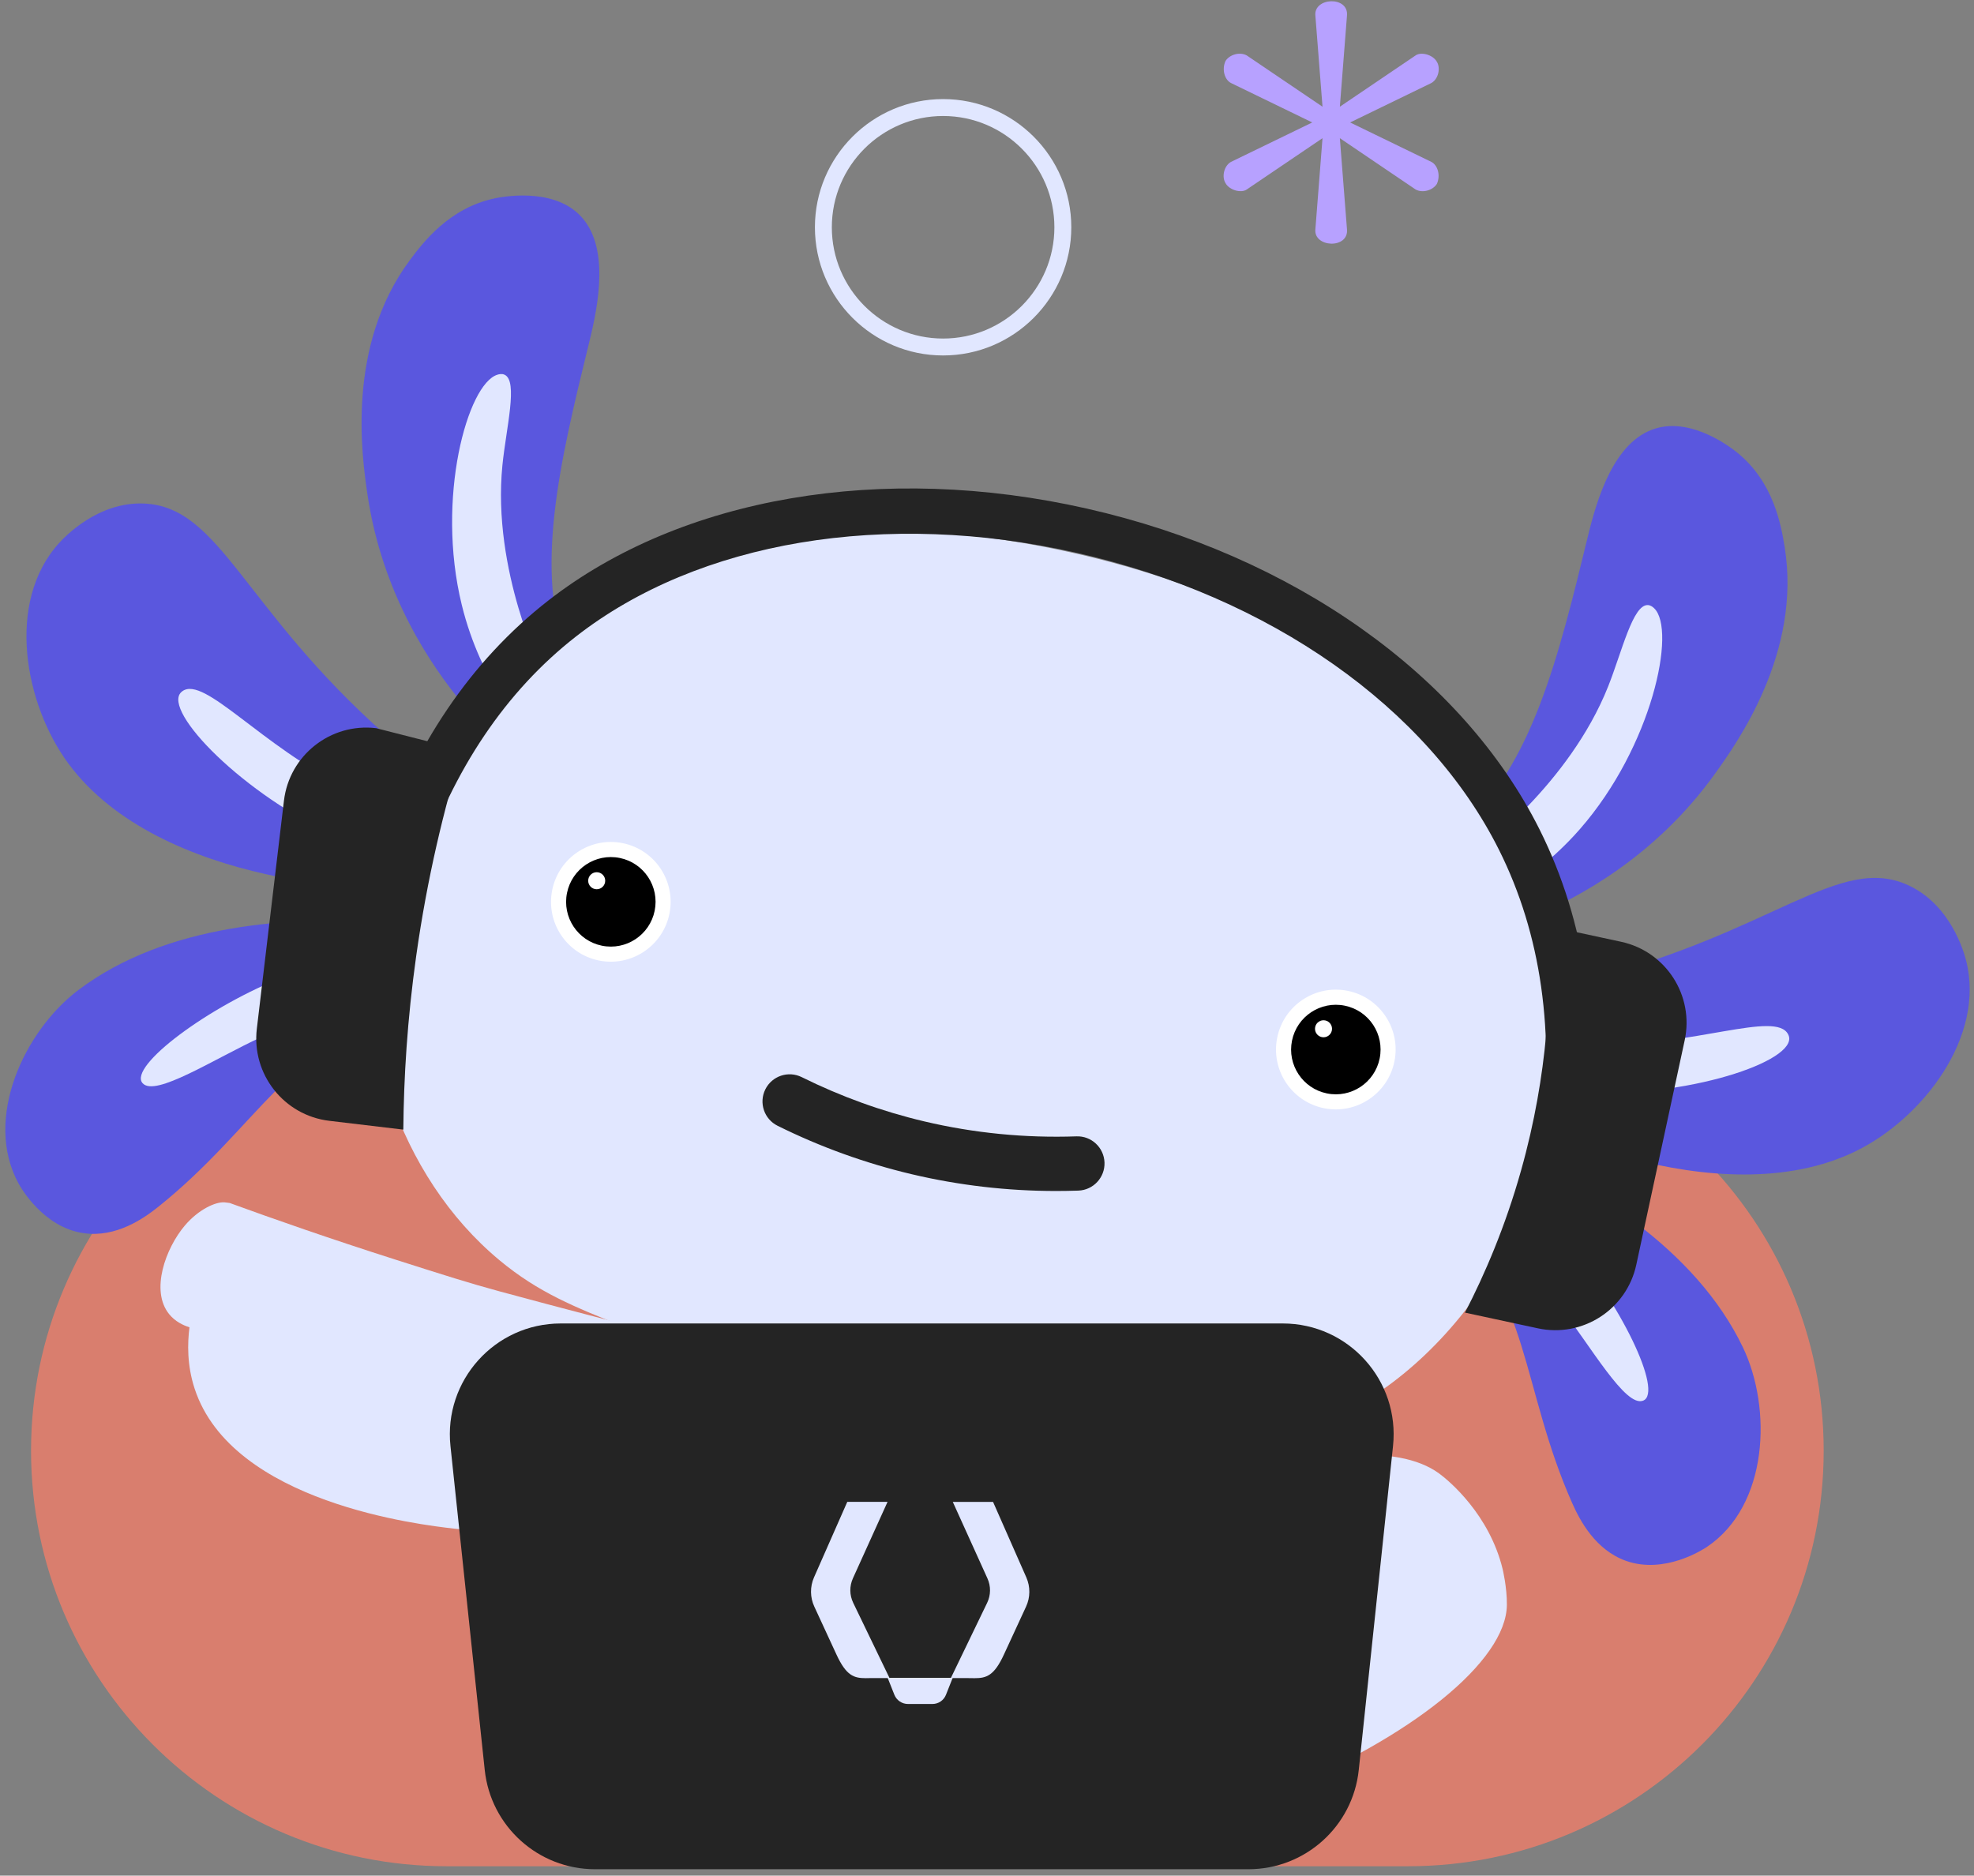 <svg width="241" height="229" viewBox="0 0 241 229" fill="none" xmlns="http://www.w3.org/2000/svg">
<rect x="0" y="0" width="241" height="229" fill="#808080" stroke="none"/>
<path d="M171.912 227.855H54.527C26.506 227.855 3.791 205.139 3.791 177.119C3.791 149.098 26.506 126.383 54.527 126.383H171.912C199.933 126.383 222.648 149.098 222.648 177.119C222.648 205.136 199.933 227.855 171.912 227.855Z" fill="#D97E6E"/>
<path d="M115.141 43.399C106.512 43.399 99.491 36.378 99.491 27.748C99.491 19.119 106.512 12.098 115.141 12.098C123.771 12.098 130.792 19.119 130.792 27.748C130.792 36.378 123.771 43.399 115.141 43.399ZM115.141 14.163C107.651 14.163 101.556 20.258 101.556 27.748C101.556 35.239 107.651 41.334 115.141 41.334C122.632 41.334 128.727 35.239 128.727 27.748C128.727 20.258 122.632 14.163 115.141 14.163Z" fill="#E1E7FF"/>
<path d="M150.293 19.764L160.209 14.951L150.293 10.138C149.524 9.752 149.138 8.503 149.621 7.443C150.104 6.674 151.353 6.288 152.218 6.771L161.461 13.029L160.595 1.958C160.305 -0.354 164.735 -0.543 164.445 1.958L163.579 13.029L172.822 6.771C173.495 6.291 174.94 6.674 175.42 7.54C175.899 8.309 175.613 9.658 174.747 10.138L164.832 14.951L174.747 19.764C175.516 20.15 175.903 21.399 175.42 22.458C174.937 23.227 173.688 23.614 172.822 23.131L163.579 16.872L164.445 27.944C164.735 30.445 160.305 30.255 160.595 27.944L161.461 16.872L152.218 23.131C151.546 23.61 150.1 23.227 149.621 22.361C149.138 21.592 149.427 20.243 150.293 19.764Z" fill="#B7A1FF"/>
<path d="M56.502 85.951C52.765 81.448 46.63 72.645 44.838 60.205C44.189 55.689 42.25 42.249 50.027 31.778C51.673 29.563 54.863 25.393 60.376 24.224C61.168 24.054 67.237 22.848 70.671 26.159C74.528 29.876 73.059 37.207 71.95 41.723C68.326 56.508 65.125 69.794 69.345 80.419L56.502 85.951Z" fill="#5A57DE"/>
<path d="M54.251 95.553C52.555 94.29 50.057 92.352 47.186 89.817C29.654 74.33 26.922 61.84 17.547 61.477C11.931 61.26 7.898 65.543 7.175 66.343C0.677 73.56 3.012 86.004 8.347 93.221C13.916 100.752 23.575 104.745 32.425 106.724C34.963 107.29 37.537 107.706 40.125 107.986C40.971 108.079 47.706 109.045 47.999 108.439C50.084 104.142 52.169 99.849 54.251 95.553Z" fill="#5A57DE"/>
<path d="M54.047 105.757C51.09 105.401 46.986 104.621 42.437 102.733C30.796 97.903 20.351 87.545 21.927 84.757C21.96 84.701 22.056 84.541 22.276 84.384C24.961 82.479 31.869 91.069 42.24 96.135C45.184 97.574 49.594 99.309 55.559 100.185C55.18 100.588 54.587 101.321 54.217 102.393C53.704 103.892 53.917 105.187 54.047 105.757Z" fill="#E1E7FF"/>
<path d="M48.315 112.548C35.452 111.775 20.278 112.808 9.59 120.858C2.995 125.824 -2.081 136.565 2.272 144.512C2.542 145.005 5.31 149.885 10.253 150.567C14.199 151.114 17.55 148.762 19.329 147.34C31.372 137.708 35.725 126.896 48.955 123.849L48.315 112.548Z" fill="#5A57DE"/>
<path d="M50.011 116.094C43.769 116.324 38.999 117.656 35.862 118.798C26.323 122.272 16.241 129.666 17.267 132.031C17.317 132.144 17.373 132.211 17.413 132.254C18.952 133.976 26.03 129.333 32.012 126.565C35.892 124.77 41.734 122.638 49.741 121.726C49.834 119.851 49.921 117.972 50.011 116.094Z" fill="#E1E7FF"/>
<path d="M60.919 84.777C59.566 82.546 57.584 78.799 56.372 73.836C53.188 60.827 57.085 46.854 60.729 45.749C60.895 45.699 61.252 45.595 61.595 45.749C63.29 46.501 61.791 52.27 61.338 56.81C60.053 69.673 66.234 82.039 66.234 82.039L60.919 84.777Z" fill="#E1E7FF"/>
<path d="M187.204 111.913C192.593 109.635 202.092 104.642 209.409 94.423C212.067 90.713 219.971 79.672 217.886 66.799C217.446 64.078 216.53 58.905 212.177 55.328C211.551 54.815 206.721 50.948 202.148 52.307C197.012 53.833 194.944 61.017 193.848 65.533C190.258 80.325 186.987 93.597 178.347 101.081L187.204 111.913Z" fill="#5A57DE"/>
<path d="M184.782 121.472C186.867 121.132 189.978 120.563 193.692 119.634C216.387 113.955 224.56 104.123 233.05 108.116C238.136 110.508 239.745 116.166 240.018 117.209C242.466 126.605 234.665 136.58 226.605 140.53C218.195 144.654 207.78 143.754 199.017 141.436C196.503 140.77 194.028 139.954 191.6 139.011C190.807 138.705 184.383 136.463 184.399 135.791C184.529 131.018 184.656 126.245 184.782 121.472Z" fill="#5A57DE"/>
<path d="M180.269 130.627C183.057 131.673 187.06 132.869 191.967 133.288C204.523 134.361 218.562 129.971 218.445 126.77C218.442 126.707 218.432 126.52 218.305 126.281C216.8 123.353 206.711 127.799 195.171 127.523C191.893 127.446 187.18 126.953 181.482 124.988C181.635 125.521 181.821 126.444 181.655 127.566C181.432 129.128 180.646 130.181 180.269 130.627Z" fill="#E1E7FF"/>
<path d="M182.231 139.297C194.005 144.529 207.001 152.436 212.786 164.5C216.357 171.944 215.917 183.818 208.393 188.867C207.927 189.18 203.224 192.238 198.521 190.572C194.764 189.24 192.872 185.61 191.95 183.531C185.692 169.439 186.804 157.832 176.462 149.039C176.462 149.036 182.231 139.297 182.231 139.297Z" fill="#5A57DE"/>
<path d="M179.093 141.664C184.529 144.742 188.15 148.119 190.408 150.577C197.279 158.051 202.824 169.255 200.823 170.884C200.726 170.96 200.643 170.994 200.589 171.014C198.431 171.833 194.285 164.456 190.248 159.247C187.63 155.866 183.423 151.286 176.735 146.79C177.521 145.081 178.307 143.373 179.093 141.664Z" fill="#E1E7FF"/>
<path d="M183.826 108.835C186.051 107.476 189.538 105.061 192.899 101.215C201.712 91.129 204.686 76.931 201.962 74.276C201.835 74.153 201.569 73.9 201.196 73.876C199.344 73.767 198.021 79.575 196.333 83.815C191.553 95.826 180.372 103.959 180.372 103.959L183.826 108.835Z" fill="#E1E7FF"/>
<path d="M190.164 134.479C192.383 121.047 188.586 110.575 187.567 107.95C177.495 81.981 145.617 68.729 119.844 65.551C99.224 63.01 76.266 66.424 60.758 81.352C56.559 85.395 47.759 95.241 45.461 109.932C42.983 125.779 48.592 143.572 60.995 153.877C65.748 157.824 70.208 159.602 76.093 161.944C89.782 167.396 93.039 164.402 110.758 168.482C126.566 172.122 130.736 176.062 144.661 176.202C149.454 176.249 152.448 176.279 156.268 175.383C174.021 171.213 187.17 152.621 190.164 134.479Z" fill="#E1E7FF"/>
<path d="M193.579 140.277L188.09 139.548C189.878 126.115 188.166 114.075 183.01 103.763C174.321 86.387 155.04 72.828 131.432 67.492C108.127 62.223 85.286 66.04 70.334 77.701C61.775 84.375 55.373 93.874 51.303 105.935L46.054 104.163C50.477 91.057 57.501 80.685 66.927 73.331C83.177 60.661 107.748 56.458 132.654 62.087C157.864 67.785 178.541 82.44 187.966 101.282C193.625 112.609 195.514 125.729 193.579 140.277Z" fill="#242424"/>
<path d="M49.241 137.918L40.212 136.845C34.66 136.186 30.696 131.15 31.356 125.598L34.666 97.76C35.326 92.208 40.362 88.244 45.914 88.904C49.411 89.796 52.912 90.689 56.409 91.578C54.217 98.703 52.159 107.146 50.81 116.735C49.721 124.488 49.294 131.609 49.241 137.918Z" fill="#242424"/>
<path d="M189.029 113.07L197.918 114.985C203.384 116.164 206.858 121.547 205.679 127.012L199.77 154.417C198.591 159.883 193.209 163.357 187.743 162.177L178.854 160.262C181.275 155.579 183.773 149.771 185.702 142.906C189.046 131.039 189.409 120.571 189.029 113.07Z" fill="#242424"/>
<path d="M124.024 204.657C123.089 206.899 118.419 218.083 124.024 223.842C125.85 225.717 128.178 226.413 129.25 226.66C134.629 227.889 140.871 225.148 145.214 219.689C145.147 220.528 145.018 223.322 146.556 224.142C148.318 225.078 152.079 223.342 155.266 219.119C172.439 212.155 183.89 202.802 183.97 195.961C183.996 193.809 183.453 191.575 183.453 191.575C181.845 184.94 176.959 180.823 175.693 179.897C165.434 172.39 132.528 184.29 124.024 204.657Z" fill="#E1E7FF"/>
<path d="M128.924 145.412C122.988 145.412 117.083 144.726 111.325 143.367C105.662 142.028 100.147 140.036 94.931 137.448C93.292 136.636 92.623 134.644 93.436 133.005C94.248 131.366 96.24 130.697 97.879 131.51C102.642 133.874 107.677 135.693 112.847 136.915C118.908 138.347 125.157 138.96 131.415 138.741C133.247 138.671 134.779 140.106 134.846 141.935C134.909 143.763 133.48 145.299 131.652 145.365C130.742 145.395 129.833 145.412 128.924 145.412Z" fill="#242424"/>
<path d="M55.43 186.634C81.582 189.638 97.789 173.155 98.462 172.252C98.478 172.229 98.498 172.202 98.498 172.202C98.831 171.752 100.667 169.198 99.91 168.179C98.831 166.72 92.926 168.985 92.59 168.082C92.503 167.849 92.883 167.593 92.78 167.04C92.706 166.633 92.433 166.27 91.99 165.924C90.548 164.805 88.793 164.688 87.141 164.345C85.719 164.049 77.469 162.127 61.028 157.677C57.318 156.671 54.324 155.719 48.339 153.81C40.218 151.219 33.337 148.808 28.035 146.873C28.035 146.873 27.699 146.823 27.432 146.799C26.34 146.706 24.241 147.655 22.566 149.63C20.238 152.375 18.306 157.594 20.671 160.472C21.384 161.338 22.323 161.797 23.132 162.054C22.883 164.005 22.823 166.677 23.762 169.544C28.341 183.523 51.403 186.171 55.43 186.634Z" fill="#E1E7FF"/>
<path d="M152.421 228.219H72.645C65.718 228.219 59.909 222.99 59.18 216.102L54.996 176.551C54.15 168.554 60.422 161.586 68.462 161.586H156.605C164.648 161.586 170.916 168.554 170.07 176.551L165.887 216.102C165.158 222.99 159.349 228.219 152.421 228.219Z" fill="#242424"/>
<path d="M122.212 201.818C120.823 204.845 119.874 204.482 118.138 204.482H116.726L120.883 195.869C121.389 194.82 121.402 193.601 120.923 192.542L116.949 183.766H120.983L124.943 192.748C125.399 193.781 125.386 194.96 124.913 195.982L122.212 201.818Z" fill="#E1E7FF"/>
<path d="M118.985 204.894C118.868 204.894 118.751 204.89 118.628 204.89C118.472 204.887 118.305 204.884 118.135 204.884H116.083L120.517 195.698C120.973 194.752 120.986 193.663 120.553 192.71L116.323 183.371H121.239L125.303 192.594C125.802 193.729 125.792 195.028 125.269 196.157L122.572 201.993C121.376 204.601 120.43 204.894 118.985 204.894ZM117.362 204.081H118.139C118.315 204.081 118.488 204.084 118.648 204.088C120.024 204.121 120.706 204.134 121.849 201.65L124.547 195.814C124.973 194.895 124.983 193.836 124.573 192.91L120.72 184.167H117.566L121.283 192.377C121.812 193.55 121.796 194.885 121.239 196.044L117.362 204.081Z" fill="#E1E7FF"/>
<path d="M102.474 201.814C103.863 204.841 104.812 204.478 106.548 204.478H107.96L103.803 195.865C103.297 194.816 103.284 193.597 103.763 192.538L107.737 183.762H103.703L99.743 192.744C99.287 193.777 99.3 194.956 99.773 195.979L102.474 201.814Z" fill="#E1E7FF"/>
<path d="M105.702 204.893C104.256 204.893 103.314 204.6 102.111 201.985L99.414 196.15C98.891 195.021 98.881 193.722 99.38 192.586L103.444 183.363H108.36L104.13 192.702C103.697 193.658 103.71 194.747 104.166 195.693L108.6 204.879H106.548C106.375 204.879 106.211 204.883 106.055 204.886C105.935 204.886 105.815 204.893 105.702 204.893ZM103.967 184.163L100.113 192.906C99.703 193.832 99.713 194.891 100.14 195.81L102.837 201.645C103.977 204.127 104.663 204.113 106.038 204.083C106.201 204.08 106.371 204.077 106.548 204.077H107.324L103.447 196.036C102.887 194.877 102.871 193.542 103.404 192.369L107.121 184.159H103.967V184.163Z" fill="#E1E7FF"/>
<path d="M115.128 206.761L115.727 205.242H108.963L109.562 206.761C109.772 207.294 110.285 207.64 110.858 207.64H113.832C114.405 207.64 114.918 207.294 115.128 206.761Z" fill="#E1E7FF"/>
<path d="M113.832 208.045H110.858C110.118 208.045 109.462 207.599 109.189 206.913L108.37 204.848H116.313L115.494 206.913C115.227 207.599 114.575 208.045 113.832 208.045ZM109.552 205.644L109.935 206.616C110.085 206.996 110.448 207.242 110.858 207.242H113.832C114.242 207.242 114.605 206.996 114.754 206.616L115.138 205.644H109.552Z" fill="#E1E7FF"/>
<path d="M81.728 111.564C80.922 115.521 77.066 118.072 73.115 117.27C69.165 116.464 66.614 112.607 67.42 108.65C68.226 104.693 72.083 102.142 76.033 102.944C79.983 103.75 82.534 107.611 81.728 111.564Z" fill="white"/>
<path d="M170.241 129.595C169.435 133.552 165.578 136.104 161.628 135.301C157.678 134.495 155.126 130.638 155.932 126.681C156.738 122.724 160.595 120.173 164.545 120.976C168.496 121.778 171.047 125.639 170.241 129.595Z" fill="white"/>
<path d="M79.927 111.197C79.324 114.154 76.439 116.066 73.485 115.463C70.531 114.86 68.622 111.976 69.225 109.018C69.828 106.061 72.712 104.149 75.667 104.752C78.621 105.351 80.529 108.239 79.927 111.197Z" fill="black"/>
<path d="M168.439 129.232C167.836 132.189 164.952 134.101 161.997 133.498C159.043 132.895 157.135 130.011 157.737 127.053C158.34 124.096 161.225 122.184 164.179 122.787C167.133 123.386 169.042 126.271 168.439 129.232Z" fill="black"/>
<path d="M72.849 108.571C73.423 108.571 73.888 108.105 73.888 107.531C73.888 106.957 73.423 106.492 72.849 106.492C72.275 106.492 71.81 106.957 71.81 107.531C71.81 108.105 72.275 108.571 72.849 108.571Z" fill="white"/>
<path d="M161.584 126.645C162.158 126.645 162.623 126.179 162.623 125.606C162.623 125.032 162.158 124.566 161.584 124.566C161.01 124.566 160.545 125.032 160.545 125.606C160.545 126.179 161.01 126.645 161.584 126.645Z" fill="white"/>
</svg>
